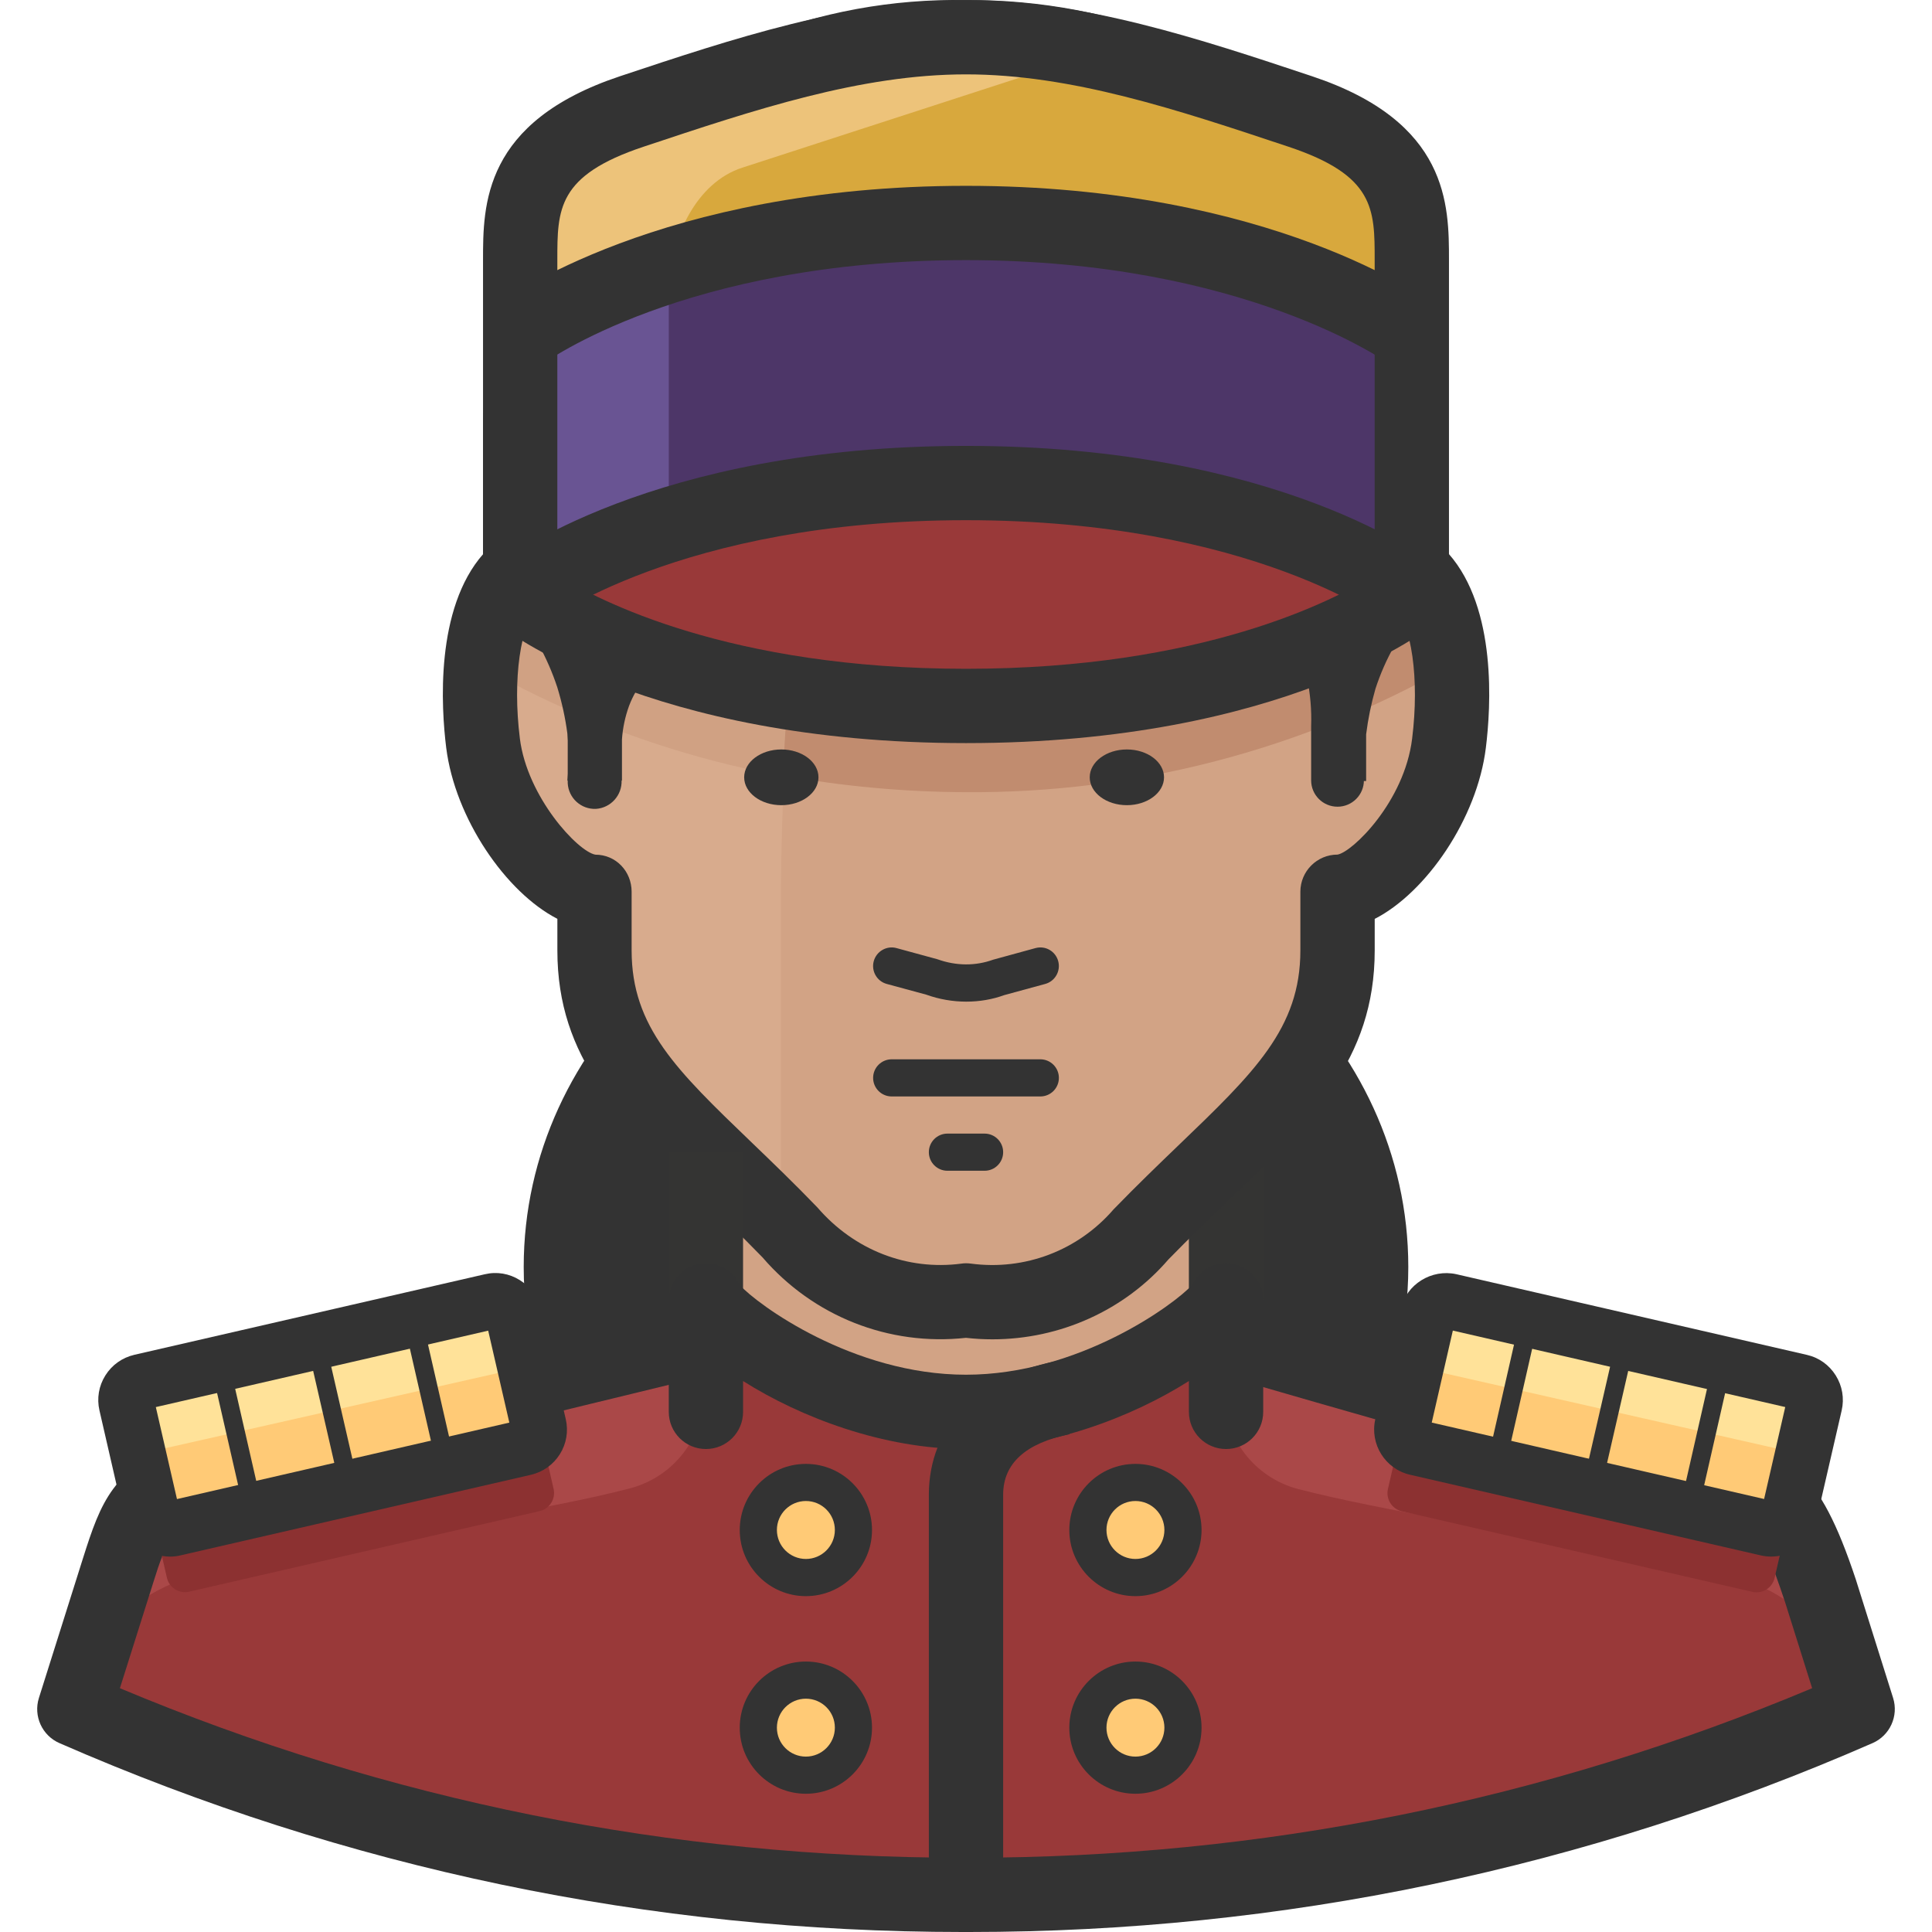 <?xml version="1.0" encoding="iso-8859-1"?>
<!-- Generator: Adobe Illustrator 19.0.0, SVG Export Plug-In . SVG Version: 6.00 Build 0)  -->
<svg version="1.1" id="Capa_1" xmlns="http://www.w3.org/2000/svg" xmlns:xlink="http://www.w3.org/1999/xlink" x="0px" y="0px"
	 viewBox="0 0 511.997 511.997" style="enable-background:new 0 0 511.997 511.997;" xml:space="preserve">
<path style="fill:#D2A385;" d="M324.918,344.622c-18.726,17.742-43.163,28.208-68.919,29.537
	c-25.736-1.428-50.144-11.884-68.919-29.537v-59.074h137.838V344.622z"/>
<g>
	<path style="fill:#333333;" d="M364.301,335.761c0,54.84-48.44,58.187-108.301,58.187s-108.301-3.446-108.301-58.187
		s48.44-99.44,108.301-99.44S364.301,280.921,364.301,335.761z"/>
	<path style="fill:#333333;" d="M255.999,402.859c-52.221,0-117.212,0-117.212-67.098c0-59.743,52.575-108.351,117.212-108.351
		s117.212,48.608,117.212,108.351C373.221,402.859,308.22,402.859,255.999,402.859z M255.999,245.221
		c-54.801,0-99.391,40.613-99.391,90.53c0,42.159,30.659,49.277,99.391,49.277c68.722,0,99.391-7.118,99.391-49.277
		C355.39,285.834,310.81,245.221,255.999,245.221z"/>
</g>
<path style="fill:#D2A385;" d="M187.08,285.549v59.074c0,3.151,31.014,29.537,68.919,29.537s68.919-26.288,68.919-29.537v-59.074
	H187.08L187.08,285.549z"/>
<rect x="315.063" y="305.309" style="fill:#343433;" width="19.691" height="59.074"/>
<path style="fill:#D8AB8D;" d="M255.999,29.563c-83.097,0-108.301,42.533-108.301,98.456v19.691
	c-17.919,0-22.645,25.5-19.691,49.228c2.461,19.691,19.691,39.382,29.537,39.382v15.556c0,31.014,23.137,44.994,51.985,74.925
	c11.509,13.38,28.966,20.075,46.471,17.821c17.515,2.324,35.031-4.332,46.57-17.722c28.749-29.537,51.886-44.01,51.886-75.023
	v-15.556c9.846,0,27.075-19.199,29.537-39.382c2.954-23.728-1.772-49.228-19.691-49.228v-19.691
	C364.301,72.293,339.096,29.563,255.999,29.563z"/>
<path style="fill:#D0A183;" d="M127.514,176.558c39.136,22.261,83.461,33.77,128.485,33.377
	c44.847,0.305,88.984-11.165,127.993-33.278c-1.378-15.95-7.384-28.749-19.691-28.749v-19.888
	c0-55.923-25.205-98.456-108.301-98.456s-108.301,42.533-108.301,98.456v19.691C134.997,147.711,128.991,160.707,127.514,176.558z"
	/>
<path style="fill:#D2A385;" d="M364.497,151.353c0,0,0-19.691,0-23.137c0-55.923-25.205-98.456-108.301-98.456h-19.691
	c-18.943,66.536-28.877,135.318-29.537,204.493c0,9.353,0,51.689,0,88.61c0.985,0.985,9.846,22.054,49.228,22.054
	c17.486,2.333,34.972-4.342,46.471-17.722c28.848-29.537,51.985-39.973,51.985-70.987v-19.888c19.691,0,28.257-23.629,30.718-43.813
	C388.127,168.977,382.416,151.353,364.497,151.353z"/>
<path style="fill:#C18C6F;" d="M236.013,30.646c-15.979,57.045-25.559,115.695-28.552,174.858
	c16.019,2.895,32.264,4.381,48.539,4.431c44.847,0.305,88.984-11.165,127.993-33.278c-0.315-6.636-1.989-13.134-4.923-19.1
	c-3.722-4.293-9.196-6.646-14.867-6.4v-3.446l0,0v-19.691c0-5.317,0-10.535-0.788-15.654c0-1.575,0-3.052-0.492-4.627
	c-0.492-1.575-0.788-4.923-1.181-7.286c-0.039-0.758-0.039-1.506,0-2.264c-8.664-40.564-37.905-68.919-105.446-68.919
	C248.91,29.563,242.314,30.056,236.013,30.646z"/>
<g>
	<path style="fill:#333333;" d="M262.999,354.931c-2.324,0-4.667-0.128-7.01-0.394c-20.439,2.245-40.485-5.71-53.914-21.316
		c-5.602-5.789-11.332-11.293-16.649-16.403c-21.079-20.262-37.718-36.271-37.718-64.941v-8.379
		c-13.616-6.981-27.115-26.603-29.458-45.339c-1.319-10.604-3.003-36.842,9.865-51.414c2.806-3.17,6.085-5.523,9.747-7.01v-11.716
		c0-71.863,39.756-108.301,118.147-108.301c78.4,0,118.147,36.439,118.147,108.301v11.716c3.653,1.487,6.941,3.84,9.747,7.01
		c12.868,14.571,11.185,40.8,9.865,51.404c-2.284,18.756-15.792,38.388-29.458,45.368v8.359c0,29.015-16.993,45.329-38.496,65.995
		c-5.08,4.874-10.515,10.092-16.176,15.901C298.04,347.231,280.948,354.931,262.999,354.931z M255.999,334.777
		c0.433,0,0.866,0.03,1.3,0.089c14.296,1.91,28.414-3.485,37.827-14.394c6.222-6.409,11.815-11.785,17.033-16.806
		c20.243-19.435,32.451-31.161,32.451-51.788v-15.556c0-5.435,4.401-9.846,9.846-9.846c3.919-0.65,17.722-13.991,19.77-30.728
		c1.969-15.842-0.079-30.285-5.09-35.956c-1.408-1.585-2.796-2.235-4.834-2.235c-5.445,0-9.846-4.411-9.846-9.846v-19.691
		c0-60.452-31.289-88.61-98.456-88.61s-98.456,28.158-98.456,88.61v19.691c0,5.435-4.411,9.846-9.846,9.846
		c-2.038,0-3.436,0.64-4.834,2.235c-5.011,5.671-7.059,20.115-5.09,35.936c1.94,15.497,15.349,29.95,20.006,30.767
		c5.435,0,9.609,4.391,9.609,9.836v15.556c0,20.292,11.923,31.752,31.673,50.744c5.484,5.277,11.391,10.948,17.555,17.348
		c9.747,11.313,23.846,16.777,38.132,14.896C255.162,334.806,255.586,334.777,255.999,334.777z"/>
	<path style="fill:#333333;" d="M255.999,14.697c-93.041,0-127.993,57.892-127.993,98.456v49.228
		c9.846,0,29.537,9.846,29.537,39.382v-3.741c0-17.525,19.691-36.232,35.936-39.382c62.519-12.701,82.211-15.851,101.902-35.543
		c8.27,14.975,21.493,26.613,37.413,32.884c13.193,6.528,21.493,20.036,21.365,34.755v11.126c0-19.691,19.691-39.382,29.537-39.382
		v-49.228C383.992,72.589,349.532,14.598,255.999,14.697z"/>
	<path style="fill:#333333;" d="M369.223,157.556l-1.674-27.469c-0.689-9.353,0-18.017-1.969-26.485
		c-2.58-16.865-9.353-32.805-19.691-46.373c-10.111-13.331-23.757-23.56-39.382-29.537c-16.196-5.76-33.327-8.457-50.508-7.975
		c-17.112-0.118-34.105,2.776-50.212,8.566c-15.556,5.858-29.192,15.91-39.382,29.044c-10.387,13.498-17.171,29.428-19.691,46.274
		c-1.211,8.782-1.9,17.624-2.068,26.485c0,9.156-1.083,18.313-1.674,27.469c0,2.776-2.245,5.021-5.021,5.021
		s-5.021-2.245-5.021-5.021l0,0c-0.591-9.156-1.378-18.313-1.674-27.469c-0.886-9.432-0.886-18.923,0-28.355
		c2.432-19.691,9.777-38.447,21.365-54.545c11.746-16.354,27.843-29.074,46.471-36.724c18.077-7.256,37.433-10.81,56.908-10.436
		c19.593-0.158,39.028,3.515,57.203,10.83c18.48,7.611,34.469,20.233,46.176,36.429c11.372,16.137,18.431,34.912,20.479,54.545
		c0.935,9.432,0.935,18.923,0,28.355l-0.788,27.371c0,2.717-2.205,4.923-4.923,4.923
		C371.429,162.479,369.223,160.273,369.223,157.556L369.223,157.556z"/>
	<ellipse style="fill:#333333;" cx="207.057" cy="205.996" rx="9.846" ry="7.384"/>
	<ellipse style="fill:#333333;" cx="298.631" cy="205.996" rx="9.846" ry="7.384"/>
	<path style="fill:#333333;" d="M275.69,290.57h-39.382c-2.717,0-4.923-2.205-4.923-4.923s2.205-4.923,4.923-4.923h39.382
		c2.717,0,4.923,2.205,4.923,4.923S278.418,290.57,275.69,290.57z"/>
	<path style="fill:#333333;" d="M260.922,310.261h-9.846c-2.717,0-4.923-2.205-4.923-4.923s2.205-4.923,4.923-4.923h9.846
		c2.717,0,4.923,2.205,4.923,4.923S263.649,310.261,260.922,310.261z"/>
	<path style="fill:#333333;" d="M256.088,265.444c-3.564,0-7.177-0.61-10.623-1.851l-10.456-2.836
		c-2.629-0.709-4.175-3.426-3.456-6.045c0.719-2.629,3.456-4.184,6.045-3.456l10.83,2.954c5.021,1.802,10.111,1.792,14.759,0.118
		l11.204-3.072c2.668-0.729,5.336,0.837,6.045,3.456c0.709,2.619-0.837,5.336-3.456,6.045l-10.84,2.954
		C262.99,264.863,259.563,265.444,256.088,265.444z"/>
	<path style="fill:#333333;" d="M376.804,161.297c-2.895,2.914-5.346,6.222-7.286,9.846c-2.058,3.633-3.731,7.453-5.021,11.421
		c-2.245,7.867-3.279,16.038-3.052,24.22c0.01,3.859-3.121,7-6.981,7c-3.859,0.01-7-3.121-7-6.981c0-0.01,0-0.01,0-0.02l0,0l0,0
		v-14.375c0.148-4.263-0.217-8.526-1.083-12.701c-0.729-3.16-2.373-6.035-4.726-8.27c-2.924-2.511-6.252-4.509-9.846-5.907
		c-9.855-4.086-18.894-9.924-26.682-17.23c-7.296-7.62-13.37-16.324-18.017-25.795l15.359,2.461
		c-11.431,11.697-25.372,20.646-40.761,26.189c-14.473,5.218-29.36,9.206-44.502,11.913l-22.054,4.332
		c-6.252,1.241-12.238,3.544-17.722,6.793c-4.923,2.973-8.704,7.512-10.732,12.898c-1.034,2.855-1.664,5.838-1.871,8.861
		c0,3.249,0,7.286,0,10.929h-14.473c0.295-4.165,0.295-8.339,0-12.504c-0.542-4.135-1.437-8.221-2.658-12.209
		c-1.29-3.919-2.944-7.709-4.923-11.322c-1.92-3.603-4.342-6.921-7.187-9.846l0,0c-1.881-1.575-2.117-4.371-0.542-6.252
		c1.575-1.881,4.371-2.117,6.252-0.542l0,0c4.106,3.082,7.719,6.764,10.732,10.929c2.954,4.037,5.435,8.398,7.384,12.996
		c1.841,4.598,3.288,9.334,4.332,14.178c0.66,4.795,0.994,9.629,0.985,14.473c0.167,3.948-2.845,7.315-6.793,7.581
		c-3.938,0.167-7.266-2.865-7.483-6.793V195.56c0.049-4.48,0.778-8.93,2.166-13.193c2.737-8.802,8.221-16.501,15.654-21.956
		c6.99-4.913,14.837-8.487,23.137-10.535l21.956-5.218c14.05-3.19,27.893-7.237,41.45-12.11
		c12.789-4.46,24.476-11.608,34.263-20.971l0,0c3.554-3.672,9.412-3.761,13.085-0.207c0.069,0.069,0.138,0.138,0.207,0.207
		c0.758,0.679,1.369,1.526,1.772,2.461c3.495,7.886,8.172,15.192,13.882,21.66c6.045,6.045,13.154,10.919,20.971,14.375
		c5.238,2.471,10.033,5.799,14.178,9.846c4.411,4.637,7.296,10.515,8.27,16.836c0.709,5.248,0.916,10.564,0.591,15.851v14.375
		h-14.571c0.295-4.972,0.985-9.905,2.068-14.768c0.994-4.864,2.481-9.609,4.431-14.178c1.92-4.568,4.362-8.891,7.286-12.898
		c2.944-4.204,6.537-7.926,10.633-11.027c1.881-1.575,4.677-1.339,6.252,0.542c1.575,1.881,1.339,4.677-0.542,6.252L376.804,161.297
		z"/>
</g>
<rect x="177.225" y="305.309" style="fill:#343433;" width="19.691" height="59.074"/>
<path style="fill:#AA4848;" d="M482.448,421.713c-9.846-29.537-15.458-28.158-36.626-33.475
	c-28.848-7.187-120.904-33.77-120.904-33.77v-9.846c-18.776,17.653-43.183,28.109-68.919,29.537
	c-25.756-1.329-50.193-11.795-68.919-29.537v9.846c0,0-92.155,26.485-120.904,33.672c-21.168,5.317-26.78,3.938-36.626,33.475
	l-9.846,31.309c74.511,32.589,154.97,49.346,236.294,49.228c81.325,0.118,161.783-16.639,236.294-49.228L482.448,421.713z"/>
<g>
	<circle style="fill:#8C3131;" cx="300.895" cy="415.481" r="12.602"/>
	<circle style="fill:#8C3131;" cx="300.895" cy="467.761" r="12.602"/>
	<circle style="fill:#8C3131;" cx="213.565" cy="415.481" r="12.602"/>
	<circle style="fill:#8C3131;" cx="213.565" cy="467.761" r="12.602"/>
</g>
<path style="fill:#993939;" d="M442.573,413.541c-45.585-8.566-76.106-13.193-98.456-18.904
	c-11.618-3.013-19.711-13.498-19.691-25.5v-24.516c0,3.151-31.014,29.537-68.919,29.537s-68.919-26.288-68.919-29.537v24.319
	c0.02,12.002-8.073,22.487-19.691,25.5c-21.956,5.71-52.477,9.846-98.456,18.904c-25.303,4.726-41.942,11.618-49.72,39.382
	c74.6,32.303,154.999,49.051,236.294,49.228c81.295-0.177,161.694-16.925,236.294-49.228
	C484.515,425.061,467.679,418.169,442.573,413.541z"/>
<path style="fill:#333333;" d="M324.918,384.005c-5.445,0-9.846-4.401-9.846-9.846v-8.172
	c-15.162,9.599-37.157,18.017-59.074,18.017c-21.906,0-43.911-8.418-59.074-18.017v8.172c0,5.445-4.411,9.846-9.846,9.846
	c-5.435,0-9.846-4.401-9.846-9.846v-29.537c0-5.445,4.411-9.846,9.846-9.846c3.978,0,7.404,2.353,8.959,5.76
	c4.598,5.12,29.96,23.777,59.96,23.777c29.901,0,55.372-18.716,59.989-23.846c1.565-3.367,4.982-5.691,8.93-5.691
	c5.445,0,9.846,4.401,9.846,9.846v29.537C334.764,379.604,330.363,384.005,324.918,384.005z"/>
<circle style="fill:#FFCA76;" cx="300.895" cy="405.438" r="12.602"/>
<path style="fill:#333333;" d="M300.895,422.993c-9.659,0-17.515-7.867-17.515-17.525s7.857-17.525,17.515-17.525
	s17.525,7.867,17.525,17.525S310.554,422.993,300.895,422.993z M300.895,397.779c-4.234,0-7.67,3.446-7.67,7.68
	s3.446,7.68,7.67,7.68c4.243,0,7.68-3.446,7.68-7.68S305.138,397.779,300.895,397.779z"/>
<circle style="fill:#FFCA76;" cx="300.895" cy="457.817" r="12.602"/>
<path style="fill:#333333;" d="M300.895,475.362c-9.659,0-17.515-7.857-17.515-17.515s7.857-17.525,17.515-17.525
	s17.525,7.867,17.525,17.525S310.554,475.362,300.895,475.362z M300.895,450.167c-4.234,0-7.67,3.446-7.67,7.68
	c0,4.234,3.446,7.67,7.67,7.67c4.243,0,7.68-3.446,7.68-7.67C308.575,453.603,305.138,450.167,300.895,450.167z"/>
<circle style="fill:#FFCA76;" cx="213.565" cy="405.438" r="12.602"/>
<path style="fill:#333333;" d="M213.565,422.993c-9.659,0-17.525-7.867-17.525-17.525s7.857-17.525,17.525-17.525
	c9.668,0,17.525,7.867,17.525,17.525S223.233,422.993,213.565,422.993z M213.565,397.779c-4.234,0-7.68,3.446-7.68,7.68
	s3.446,7.68,7.68,7.68c4.234,0,7.68-3.446,7.68-7.68S217.808,397.779,213.565,397.779z"/>
<circle style="fill:#FFCA76;" cx="213.565" cy="457.817" r="12.602"/>
<g>
	<path style="fill:#333333;" d="M213.565,475.362c-9.659,0-17.525-7.857-17.525-17.515s7.857-17.525,17.525-17.525
		c9.668,0,17.525,7.867,17.525,17.525S223.233,475.362,213.565,475.362z M213.565,450.167c-4.234,0-7.68,3.446-7.68,7.68
		c0,4.234,3.446,7.67,7.68,7.67c4.234,0,7.68-3.446,7.68-7.67C221.254,453.603,217.808,450.167,213.565,450.167z"/>
	<path style="fill:#333333;" d="M256.856,511.997c-0.591-0.01-1.152,0-1.743,0c-82.87,0-163.407-16.836-239.356-50.055
		c-4.608-2.008-6.951-7.177-5.445-11.972l11.637-36.882c9.806-31.043,12.258-31.644,140.782-62.844l22.025-5.346l4.657,19.13
		l-22.034,5.366C47.184,398.566,47.184,398.566,40.735,419.016l-8.959,28.375c71.056,29.812,146.168,44.925,223.377,44.925
		c0.561-0.01,1.113,0,1.684,0c77.258,0,152.351-15.103,223.396-44.925l-7.177-22.822c-7.168-21.493-8.772-21.877-24.102-25.53
		l-5.533-1.349c-41.834-10.466-120.48-33.534-121.278-33.78l5.553-18.884c0.778,0.226,79.05,23.186,120.51,33.564l5.307,1.29
		c20.853,4.962,28.424,9.058,38.27,38.614l9.905,31.476c1.506,4.795-0.847,9.964-5.454,11.972
		C420.302,495.161,339.756,511.997,256.856,511.997z"/>
</g>
<path style="fill:#8C3131;" d="M367.815,394.608l6.705-29.172c0.61-2.648,3.249-4.303,5.897-3.692l92.883,21.355
	c2.648,0.61,4.303,3.249,3.692,5.897l-6.705,29.172c-0.61,2.648-3.249,4.303-5.897,3.692l-92.883-21.355
	C368.869,399.895,367.215,397.257,367.815,394.608z"/>
<path style="fill:#FFE299;" d="M371.665,377.743l6.705-29.172c0.61-2.648,3.249-4.303,5.897-3.692l92.883,21.355
	c2.648,0.61,4.303,3.249,3.692,5.897l-6.705,29.172c-0.61,2.648-3.249,4.303-5.897,3.692l-92.883-21.355
	C372.709,383.03,371.055,380.391,371.665,377.743z"/>
<path style="fill:#FFCA76;" d="M477.525,385.383l-3.446,14.768c-0.729,3.131-3.84,5.11-6.99,4.431l-90.776-20.577
	c-3.121-0.729-5.061-3.85-4.332-6.981v-0.01l3.348-14.768L477.525,385.383z"/>
<g>
	<path style="fill:#333333;" d="M469.373,412.508c-0.935,0-1.871-0.108-2.796-0.325l-92.873-21.355
		c-6.606-1.506-10.751-8.123-9.235-14.739c0,0,0-0.01,0.01-0.01l6.705-29.163c1.536-6.606,8.192-10.673,14.739-9.245l92.893,21.375
		c3.2,0.719,5.927,2.668,7.67,5.454c1.743,2.786,2.304,6.075,1.575,9.275l-6.725,29.182c-0.719,3.2-2.668,5.937-5.464,7.67
		C473.892,411.868,471.667,412.508,469.373,412.508z M379.423,376.995l88.079,20.252l5.602-24.368l-88.088-20.262L379.423,376.995z"
		/>
	
		<rect x="434.435" y="378.299" transform="matrix(-0.222 0.975 -0.975 -0.222 923.542 24.856)" style="fill:#333333;" width="34.844" height="4.933"/>
	<polygon style="fill:#333333;" points="424.802,392.423 419.997,391.33 427.775,357.461 432.58,358.554 	"/>
	
		<rect x="383.296" y="366.622" transform="matrix(-0.222 0.975 -0.975 -0.222 849.649 60.444)" style="fill:#333333;" width="34.844" height="4.933"/>
</g>
<path style="fill:#8C3131;" d="M41.218,383.05l92.883-21.355c2.648-0.61,5.287,1.044,5.898,3.692l6.705,29.172
	c0.61,2.648-1.044,5.287-3.692,5.897l-92.883,21.355c-2.648,0.61-5.287-1.044-5.898-3.692l-6.715-29.163
	C36.915,386.299,38.569,383.66,41.218,383.05z"/>
<path style="fill:#FFE299;" d="M37.25,366.243l92.883-21.355c2.648-0.61,5.287,1.044,5.898,3.692l6.705,29.172
	c0.61,2.648-1.044,5.287-3.692,5.897L46.16,405.005c-2.648,0.61-5.287-1.044-5.898-3.692l-6.705-29.172
	C32.947,369.502,34.601,366.854,37.25,366.243z"/>
<path style="fill:#FFCA76;" d="M36.738,385.383l3.347,14.768c0.729,3.131,3.84,5.11,6.99,4.431l91.072-20.577
	c3.131-0.729,5.11-3.84,4.431-6.99l-3.446-14.768L36.738,385.383z"/>
<g>
	<path style="fill:#333333;" d="M45.067,412.517c-5.612,0-10.692-3.859-12.002-9.54l-6.705-29.182
		c-0.738-3.21-0.187-6.508,1.565-9.294c1.743-2.786,4.47-4.716,7.67-5.464l92.873-21.345c3.19-0.758,6.488-0.207,9.284,1.546
		c2.786,1.743,4.726,4.47,5.474,7.68l6.705,29.172c0.738,3.19,0.187,6.498-1.565,9.284c-1.753,2.786-4.48,4.716-7.68,5.464
		l-92.873,21.355C46.899,412.419,45.973,412.517,45.067,412.517z M41.296,372.889l5.602,24.378l88.079-20.262l-5.602-24.368
		L41.296,372.889z M38.894,373.45L38.894,373.45L38.894,373.45z M38.904,373.44L38.904,373.44L38.904,373.44L38.904,373.44z
		 M131.797,352.085L131.797,352.085C131.787,352.085,131.787,352.085,131.797,352.085z"/>
	
		<rect x="60.136" y="363.397" transform="matrix(-0.975 0.223 -0.223 -0.975 208.648 738.048)" style="fill:#333333;" width="4.923" height="34.845"/>
	<polygon style="fill:#333333;" points="89.678,392.423 81.9,358.554 86.694,357.461 94.472,391.33 	"/>
	
		<rect x="111.288" y="351.669" transform="matrix(-0.975 0.223 -0.223 -0.975 307.009 703.484)" style="fill:#333333;" width="4.923" height="34.844"/>
	<path style="fill:#333333;" d="M265.845,502.152h-19.691V395.918c0.118-17.801,12.602-30.915,33.386-35.139l3.919,19.288
		c-11.637,2.373-17.555,7.729-17.614,15.92V502.152L265.845,502.152z"/>
</g>
<path style="fill:#4D3668;" d="M137.852,157.556V64.909c-0.295-13.863,8.31-26.357,21.365-31.014l49.228-16.245
	c31.014-10.239,64.489-10.239,95.502,0l49.228,16.245c13.055,4.657,21.66,17.151,21.365,31.014v92.647
	c0,0-36.33,29.537-118.147,29.537S137.852,157.556,137.852,157.556z"/>
<path style="fill:#695493;" d="M177.234,78.791c0.049-2.875,0.345-5.74,0.886-8.566c-14.296,4.017-27.883,10.23-40.268,18.411
	v68.919c12.031-8.251,25.333-14.463,39.382-18.411V78.791z"/>
<path style="fill:#D8A83D;" d="M137.852,99.467c33.948-25.815,75.496-39.668,118.147-39.382
	c42.651-0.286,84.199,13.567,118.147,39.382V64.909c0.295-13.863-8.31-26.357-21.365-31.014L303.553,17.65
	c-31.014-10.239-64.489-10.239-95.502,0l-49.228,16.245c-13.055,4.657-21.66,17.151-21.365,31.014L137.852,99.467z"/>
<path style="fill:#EDC37A;" d="M208.248,17.65L159.02,33.896c-13.055,4.657-21.66,17.151-21.365,31.014v34.558
	c11.982-9.481,25.244-17.24,39.382-23.039c0.788-13.587,7.483-28.06,19.691-31.998l93.73-30.423
	C263.245,7.628,234.802,8.888,208.248,17.65z"/>
<path style="fill:#993939;" d="M374.146,157.556c0,0-36.33,29.537-118.147,29.537s-118.147-29.537-118.147-29.537
	s37.216-29.537,118.147-29.537S374.146,157.556,374.146,157.556z"/>
<g>
	<path style="fill:#333333;" d="M255.999,196.929c-84.347,0-122.765-30.443-124.36-31.742c-2.294-1.871-3.633-4.677-3.633-7.64
		v-88.61c0-14.581,0-36.635,36.271-48.726c29.793-9.924,60.59-20.193,91.721-20.193s61.939,10.269,91.721,20.193
		c36.271,12.09,36.271,34.135,36.271,48.726v88.61c0,2.964-1.339,5.77-3.633,7.64C378.764,166.486,340.346,196.929,255.999,196.929z
		 M147.698,152.367c10.791,6.754,45.595,24.87,108.301,24.87s97.511-18.116,108.301-24.87V68.936c0-13.518,0-22.438-22.802-30.039
		c-29.596-9.865-57.557-19.189-85.499-19.189s-55.893,9.324-85.499,19.189c-22.802,7.601-22.802,16.531-22.802,30.039
		L147.698,152.367L147.698,152.367z M137.852,157.546h0.098H137.852z"/>
	<path style="fill:#333333;" d="M368.249,96.504c-0.345-0.246-38.23-27.568-112.24-27.568c-74.62,0-111.875,27.292-112.24,27.568
		l-11.815-15.753c1.713-1.29,42.937-31.506,124.054-31.506c81.108,0,122.341,30.216,124.054,31.506L368.249,96.504z"/>
	<path style="fill:#333333;" d="M374.136,167.392c-2.146,0-4.303-0.699-6.114-2.136c-0.305-0.246-36.114-27.4-112.023-27.4
		s-111.708,27.154-112.062,27.43c-4.273,3.338-10.466,2.589-13.804-1.674c-3.348-4.263-2.648-10.407,1.605-13.774
		c1.634-1.29,40.859-31.673,124.271-31.673c83.402,0,122.637,30.374,124.271,31.673c4.263,3.377,4.972,9.57,1.585,13.833
		C379.916,166.122,377.041,167.392,374.136,167.392z"/>
</g>
<g>
</g>
<g>
</g>
<g>
</g>
<g>
</g>
<g>
</g>
<g>
</g>
<g>
</g>
<g>
</g>
<g>
</g>
<g>
</g>
<g>
</g>
<g>
</g>
<g>
</g>
<g>
</g>
<g>
</g>
</svg>
